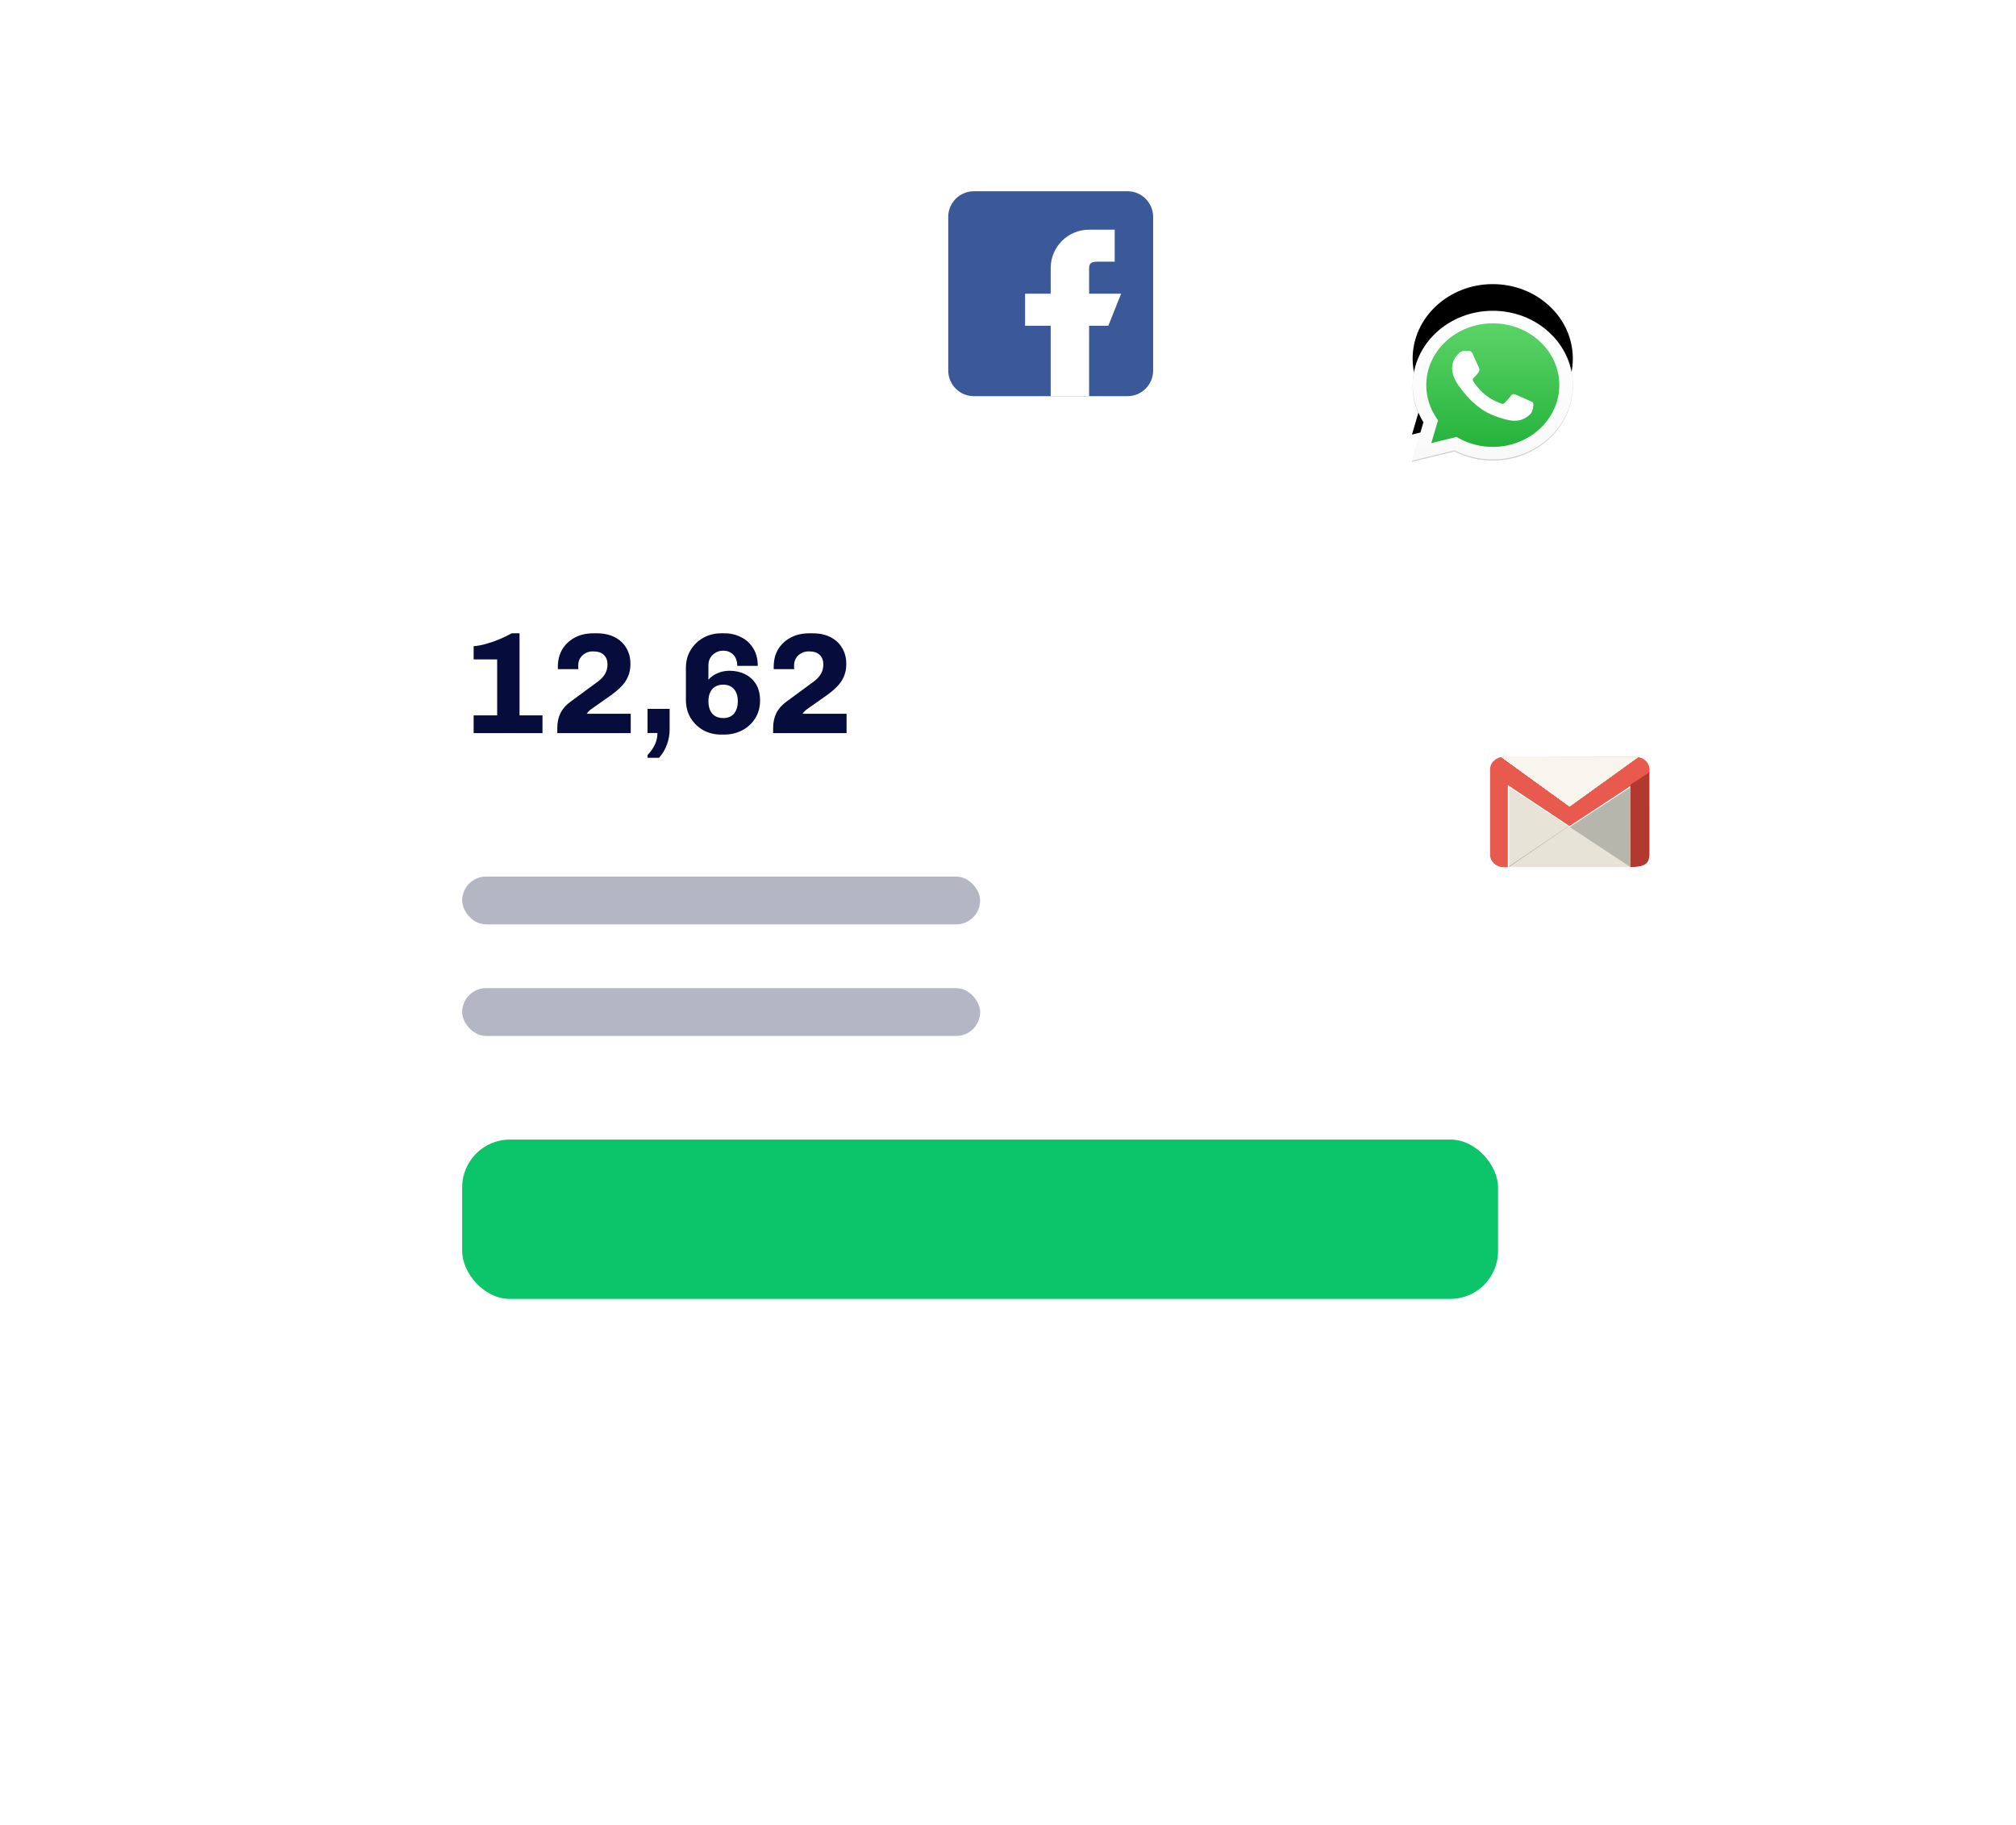 <svg width="253" height="229" viewBox="0 0 253 229" fill="none" xmlns="http://www.w3.org/2000/svg">
<g filter="url(#filter0_d_94_2058)">
<rect x="38" y="55" width="170" height="128" rx="6" fill="white"/>
</g>
<path d="M59.44 92V89.768H62.392V82.748H59.44V81.092C59.92 81.056 60.436 80.96 60.988 80.804C61.552 80.648 62.11 80.456 62.662 80.228C63.226 79.988 63.748 79.736 64.228 79.472H65.2V89.768H68.08V92H59.44ZM69.938 92V91.37C69.938 90.65 70.07 90.026 70.334 89.498C70.598 88.958 71.018 88.478 71.594 88.058L75.068 85.502C75.44 85.226 75.728 84.914 75.932 84.566C76.136 84.206 76.238 83.816 76.238 83.396C76.238 82.88 76.088 82.478 75.788 82.19C75.488 81.89 75.032 81.74 74.42 81.74C74.06 81.74 73.742 81.818 73.466 81.974C73.19 82.118 72.968 82.328 72.8 82.604C72.644 82.868 72.566 83.168 72.566 83.504C72.566 83.588 72.566 83.672 72.566 83.756C72.566 83.828 72.572 83.9 72.584 83.972H70.01C70.01 83.912 70.01 83.858 70.01 83.81C70.01 83.75 70.01 83.696 70.01 83.648C70.01 82.844 70.19 82.13 70.55 81.506C70.922 80.882 71.438 80.39 72.098 80.03C72.77 79.658 73.562 79.472 74.474 79.472H74.888C75.764 79.472 76.514 79.634 77.138 79.958C77.774 80.282 78.26 80.732 78.596 81.308C78.944 81.884 79.118 82.556 79.118 83.324C79.118 83.936 79.01 84.476 78.794 84.944C78.59 85.412 78.29 85.838 77.894 86.222C77.51 86.606 77.06 86.978 76.544 87.338L74.294 88.922C74.21 88.982 74.12 89.048 74.024 89.12C73.94 89.192 73.862 89.27 73.79 89.354C73.73 89.426 73.676 89.498 73.628 89.57H79.154V92H69.938ZM81.264 95.096V94.754C81.684 94.31 81.996 93.86 82.2 93.404C82.404 92.948 82.506 92.474 82.506 91.982H81.264V88.958H84.036V91.514C84.036 92.198 83.922 92.84 83.694 93.44C83.478 94.052 83.148 94.604 82.704 95.096H81.264ZM90.506 92.18C89.666 92.18 88.91 91.994 88.238 91.622C87.578 91.238 87.05 90.722 86.654 90.074C86.27 89.414 86.078 88.664 86.078 87.824V83.828C86.078 82.976 86.276 82.226 86.672 81.578C87.068 80.918 87.602 80.402 88.274 80.03C88.946 79.658 89.696 79.472 90.524 79.472H90.902C91.682 79.472 92.384 79.634 93.008 79.958C93.644 80.27 94.148 80.732 94.52 81.344C94.904 81.944 95.096 82.682 95.096 83.558H92.522C92.522 82.958 92.354 82.49 92.018 82.154C91.682 81.818 91.262 81.65 90.758 81.65C90.41 81.65 90.092 81.734 89.804 81.902C89.528 82.058 89.306 82.274 89.138 82.55C88.982 82.814 88.904 83.12 88.904 83.468V85.286C89.228 84.926 89.624 84.65 90.092 84.458C90.572 84.266 91.052 84.17 91.532 84.17C92.264 84.17 92.918 84.314 93.494 84.602C94.082 84.89 94.544 85.31 94.88 85.862C95.216 86.414 95.384 87.098 95.384 87.914C95.384 88.754 95.18 89.498 94.772 90.146C94.376 90.782 93.836 91.28 93.152 91.64C92.468 92 91.712 92.18 90.884 92.18H90.506ZM90.758 90.11C91.166 90.11 91.502 90.026 91.766 89.858C92.042 89.678 92.246 89.432 92.378 89.12C92.522 88.796 92.594 88.424 92.594 88.004C92.594 87.572 92.522 87.2 92.378 86.888C92.234 86.576 92.024 86.336 91.748 86.168C91.472 86 91.142 85.916 90.758 85.916C90.362 85.916 90.026 86 89.75 86.168C89.474 86.336 89.264 86.576 89.12 86.888C88.976 87.2 88.904 87.566 88.904 87.986C88.904 88.43 88.976 88.814 89.12 89.138C89.264 89.45 89.474 89.69 89.75 89.858C90.038 90.026 90.374 90.11 90.758 90.11ZM97.026 92V91.37C97.026 90.65 97.158 90.026 97.422 89.498C97.686 88.958 98.106 88.478 98.682 88.058L102.156 85.502C102.528 85.226 102.816 84.914 103.02 84.566C103.224 84.206 103.326 83.816 103.326 83.396C103.326 82.88 103.176 82.478 102.876 82.19C102.576 81.89 102.12 81.74 101.508 81.74C101.148 81.74 100.83 81.818 100.554 81.974C100.278 82.118 100.056 82.328 99.888 82.604C99.732 82.868 99.654 83.168 99.654 83.504C99.654 83.588 99.654 83.672 99.654 83.756C99.654 83.828 99.66 83.9 99.672 83.972H97.098C97.098 83.912 97.098 83.858 97.098 83.81C97.098 83.75 97.098 83.696 97.098 83.648C97.098 82.844 97.278 82.13 97.638 81.506C98.01 80.882 98.526 80.39 99.186 80.03C99.858 79.658 100.65 79.472 101.562 79.472H101.976C102.852 79.472 103.602 79.634 104.226 79.958C104.862 80.282 105.348 80.732 105.684 81.308C106.032 81.884 106.206 82.556 106.206 83.324C106.206 83.936 106.098 84.476 105.882 84.944C105.678 85.412 105.378 85.838 104.982 86.222C104.598 86.606 104.148 86.978 103.632 87.338L101.382 88.922C101.298 88.982 101.208 89.048 101.112 89.12C101.028 89.192 100.95 89.27 100.878 89.354C100.818 89.426 100.764 89.498 100.716 89.57H106.242V92H97.026Z" fill="#060C3C"/>
<rect x="58" y="143" width="130" height="20" rx="6" fill="#0CC56A"/>
<rect x="58" y="110" width="65" height="6" rx="3" fill="#B4B6C4"/>
<rect x="58" y="124" width="65" height="6" rx="3" fill="#B4B6C4"/>
<g filter="url(#filter1_d_94_2058)">
<rect x="109" y="14" width="50" height="50" rx="6" fill="white"/>
</g>
<g filter="url(#filter2_d_94_2058)">
<rect x="169" y="30" width="35" height="35" rx="6" fill="white"/>
</g>
<g filter="url(#filter3_d_94_2058)">
<rect x="171" y="77" width="50" height="50" rx="6" fill="white"/>
</g>
<path d="M205.361 95C206.263 95 207 95.704 207 96.564V97.017L204.723 98.569L196.973 103.664L189.222 98.517V108.81H188.639C187.737 108.81 187 108.106 187 107.246V96.564C187 95.704 187.737 95 188.639 95L196.973 100.897L205.361 95L205.361 95Z" fill="#E75A4D"/>
<path d="M188.428 95L196.971 101.19L205.571 95H188.428Z" fill="url(#paint0_linear_94_2058)"/>
<path d="M189.381 98.81V108.81H204.619V98.86L197 103.81L189.381 98.81Z" fill="#E7E4D7"/>
<path d="M189.381 108.81L197 103.595L196.965 103.571L189.381 108.695V108.81Z" fill="#B8B7AE"/>
<path d="M204.615 98.81L204.619 108.81L197 103.785L204.615 98.81Z" fill="#B7B6AD"/>
<path d="M206.997 96.905L207 107.233C206.959 108.381 206.42 108.79 204.624 108.81L204.619 98.471L206.998 96.905L206.997 96.905Z" fill="#B2392F"/>
<path d="M188.428 95L196.971 101.19L205.571 95H188.428Z" fill="url(#paint1_linear_94_2058)"/>
<path d="M188.428 95L196.971 101.19L205.571 95H188.428Z" fill="url(#paint2_linear_94_2058)"/>
<path d="M188.428 95L196.971 101.19L205.571 95H188.428Z" fill="url(#paint3_linear_94_2058)"/>
<path d="M188.428 95L196.971 101.19L205.571 95H188.428Z" fill="url(#paint4_linear_94_2058)"/>
<path d="M188.428 95L196.971 101.19L205.571 95H188.428Z" fill="url(#paint5_linear_94_2058)"/>
<path d="M188.428 95L196.971 101.19L205.571 95H188.428Z" fill="url(#paint6_linear_94_2058)"/>
<path d="M188.428 95L196.971 101.19L205.571 95H188.428Z" fill="url(#paint7_linear_94_2058)"/>
<path d="M188.428 95L196.971 101.19L205.571 95H188.428Z" fill="#F7F5ED"/>
<g filter="url(#filter4_f_94_2058)">
<g filter="url(#filter5_d_94_2058)">
<path d="M177.28 48.424C177.279 50.073 177.742 51.683 178.621 53.102L177.195 57.95L182.524 56.649C183.992 57.395 185.645 57.788 187.328 57.788H187.332C192.872 57.788 197.382 53.59 197.384 48.431C197.385 45.931 196.341 43.58 194.443 41.812C192.545 40.043 190.021 39.069 187.332 39.068C181.791 39.068 177.282 43.265 177.28 48.424Z" fill="black"/>
</g>
<path d="M177.28 48.424C177.279 50.073 177.742 51.683 178.621 53.102L177.195 57.95L182.524 56.649C183.992 57.395 185.645 57.788 187.328 57.788H187.332C192.872 57.788 197.382 53.59 197.384 48.431C197.385 45.931 196.341 43.58 194.443 41.812C192.545 40.043 190.021 39.069 187.332 39.068C181.791 39.068 177.282 43.265 177.28 48.424Z" fill="black" fill-opacity="0.2"/>
</g>
<path d="M177.64 48.326C177.639 49.912 178.086 51.461 178.934 52.826L177.559 57.49L182.698 56.239C184.115 56.956 185.709 57.334 187.332 57.334H187.336C192.679 57.334 197.029 53.296 197.031 48.333C197.032 45.928 196.025 43.667 194.194 41.966C192.364 40.264 189.929 39.327 187.335 39.326C181.991 39.326 177.642 43.364 177.64 48.326Z" fill="url(#paint8_linear_94_2058)"/>
<path d="M177.295 48.323C177.295 49.966 177.757 51.571 178.636 52.984L177.211 57.816L182.535 56.519C184.002 57.262 185.654 57.654 187.334 57.654H187.339C192.874 57.654 197.38 53.471 197.382 48.331C197.383 45.839 196.339 43.497 194.443 41.734C192.547 39.972 190.025 39.001 187.339 39C181.803 39 177.297 43.182 177.295 48.323H177.295ZM180.466 52.741L180.267 52.448C179.431 51.214 178.99 49.788 178.991 48.324C178.993 44.051 182.737 40.575 187.342 40.575C189.572 40.576 191.667 41.383 193.244 42.847C194.82 44.312 195.687 46.259 195.686 48.33C195.684 52.603 191.94 56.08 187.339 56.08H187.336C185.837 56.079 184.368 55.706 183.087 54.999L182.782 54.831L179.622 55.601L180.466 52.741Z" fill="url(#paint9_linear_94_2058)"/>
<path fill-rule="evenodd" clip-rule="evenodd" d="M184.828 44.426C184.64 44.038 184.442 44.03 184.263 44.023C184.117 44.017 183.949 44.018 183.782 44.018C183.615 44.018 183.343 44.076 183.113 44.309C182.883 44.542 182.234 45.106 182.234 46.253C182.234 47.399 183.134 48.507 183.259 48.663C183.385 48.818 184.995 51.246 187.546 52.18C189.666 52.957 190.097 52.802 190.557 52.763C191.017 52.725 192.042 52.2 192.251 51.656C192.46 51.111 192.46 50.645 192.397 50.548C192.335 50.45 192.167 50.392 191.916 50.276C191.665 50.159 190.432 49.595 190.202 49.518C189.972 49.44 189.804 49.401 189.637 49.634C189.47 49.867 188.989 50.392 188.843 50.548C188.696 50.703 188.55 50.723 188.299 50.606C188.048 50.489 187.24 50.244 186.281 49.45C185.535 48.832 185.031 48.069 184.885 47.836C184.738 47.603 184.869 47.477 184.995 47.36C185.108 47.256 185.246 47.088 185.371 46.952C185.497 46.816 185.538 46.719 185.622 46.564C185.706 46.408 185.664 46.272 185.601 46.156C185.538 46.039 185.051 44.886 184.828 44.426Z" fill="white"/>
<g clip-path="url(#clip0_94_2058)">
<path d="M141.5 24H122.214C120.441 24 119 25.441 119 27.214V46.5C119 48.272 120.441 49.714 122.214 49.714H141.5C143.272 49.714 144.714 48.272 144.714 46.5V27.214C144.714 25.441 143.272 24 141.5 24Z" fill="#3B5999"/>
<path d="M136.678 36.857V33.643C136.678 32.756 137.398 32.839 138.285 32.839H139.893V28.821H136.678C134.015 28.821 131.857 30.979 131.857 33.643V36.857H128.643V40.875H131.857V49.714H136.678V40.875H139.089L140.696 36.857H136.678Z" fill="white"/>
</g>
<defs>
<filter id="filter0_d_94_2058" x="0" y="25" width="246" height="204" filterUnits="userSpaceOnUse" color-interpolation-filters="sRGB">
<feFlood flood-opacity="0" result="BackgroundImageFix"/>
<feColorMatrix in="SourceAlpha" type="matrix" values="0 0 0 0 0 0 0 0 0 0 0 0 0 0 0 0 0 0 127 0" result="hardAlpha"/>
<feMorphology radius="2" operator="erode" in="SourceAlpha" result="effect1_dropShadow_94_2058"/>
<feOffset dy="8"/>
<feGaussianBlur stdDeviation="20"/>
<feColorMatrix type="matrix" values="0 0 0 0 0.024 0 0 0 0 0.047 0 0 0 0 0.231 0 0 0 0.08 0"/>
<feBlend mode="normal" in2="BackgroundImageFix" result="effect1_dropShadow_94_2058"/>
<feBlend mode="normal" in="SourceGraphic" in2="effect1_dropShadow_94_2058" result="shape"/>
</filter>
<filter id="filter1_d_94_2058" x="89" y="0" width="90" height="90" filterUnits="userSpaceOnUse" color-interpolation-filters="sRGB">
<feFlood flood-opacity="0" result="BackgroundImageFix"/>
<feColorMatrix in="SourceAlpha" type="matrix" values="0 0 0 0 0 0 0 0 0 0 0 0 0 0 0 0 0 0 127 0" result="hardAlpha"/>
<feOffset dy="6"/>
<feGaussianBlur stdDeviation="10"/>
<feColorMatrix type="matrix" values="0 0 0 0 0.11 0 0 0 0 0.141 0 0 0 0 0.412 0 0 0 0.05 0"/>
<feBlend mode="normal" in2="BackgroundImageFix" result="effect1_dropShadow_94_2058"/>
<feBlend mode="normal" in="SourceGraphic" in2="effect1_dropShadow_94_2058" result="shape"/>
</filter>
<filter id="filter2_d_94_2058" x="149" y="16" width="75" height="75" filterUnits="userSpaceOnUse" color-interpolation-filters="sRGB">
<feFlood flood-opacity="0" result="BackgroundImageFix"/>
<feColorMatrix in="SourceAlpha" type="matrix" values="0 0 0 0 0 0 0 0 0 0 0 0 0 0 0 0 0 0 127 0" result="hardAlpha"/>
<feOffset dy="6"/>
<feGaussianBlur stdDeviation="10"/>
<feColorMatrix type="matrix" values="0 0 0 0 0.11 0 0 0 0 0.141 0 0 0 0 0.412 0 0 0 0.05 0"/>
<feBlend mode="normal" in2="BackgroundImageFix" result="effect1_dropShadow_94_2058"/>
<feBlend mode="normal" in="SourceGraphic" in2="effect1_dropShadow_94_2058" result="shape"/>
</filter>
<filter id="filter3_d_94_2058" x="151" y="63" width="90" height="90" filterUnits="userSpaceOnUse" color-interpolation-filters="sRGB">
<feFlood flood-opacity="0" result="BackgroundImageFix"/>
<feColorMatrix in="SourceAlpha" type="matrix" values="0 0 0 0 0 0 0 0 0 0 0 0 0 0 0 0 0 0 127 0" result="hardAlpha"/>
<feOffset dy="6"/>
<feGaussianBlur stdDeviation="10"/>
<feColorMatrix type="matrix" values="0 0 0 0 0.11 0 0 0 0 0.141 0 0 0 0 0.412 0 0 0 0.05 0"/>
<feBlend mode="normal" in2="BackgroundImageFix" result="effect1_dropShadow_94_2058"/>
<feBlend mode="normal" in="SourceGraphic" in2="effect1_dropShadow_94_2058" result="shape"/>
</filter>
<filter id="filter4_f_94_2058" x="173.782" y="35.654" width="27.017" height="25.71" filterUnits="userSpaceOnUse" color-interpolation-filters="sRGB">
<feFlood flood-opacity="0" result="BackgroundImageFix"/>
<feBlend mode="normal" in="SourceGraphic" in2="BackgroundImageFix" result="shape"/>
<feGaussianBlur stdDeviation="1.707" result="effect1_foregroundBlur_94_2058"/>
</filter>
<filter id="filter5_d_94_2058" x="155.86" y="14.318" width="62.861" height="61.554" filterUnits="userSpaceOnUse" color-interpolation-filters="sRGB">
<feFlood flood-opacity="0" result="BackgroundImageFix"/>
<feColorMatrix in="SourceAlpha" type="matrix" values="0 0 0 0 0 0 0 0 0 0 0 0 0 0 0 0 0 0 127 0" result="hardAlpha"/>
<feOffset dy="-3.414"/>
<feGaussianBlur stdDeviation="10.668"/>
<feComposite in2="hardAlpha" operator="out"/>
<feColorMatrix type="matrix" values="0 0 0 0 0 0 0 0 0 0 0 0 0 0 0 0 0 0 0.21 0"/>
<feBlend mode="normal" in2="BackgroundImageFix" result="effect1_dropShadow_94_2058"/>
<feBlend mode="normal" in="SourceGraphic" in2="effect1_dropShadow_94_2058" result="shape"/>
</filter>
<linearGradient id="paint0_linear_94_2058" x1="191.512" y1="98.096" x2="202.465" y2="98.096" gradientUnits="userSpaceOnUse">
<stop stop-color="#F8F6EF"/>
<stop offset="1" stop-color="#E7E4D6"/>
</linearGradient>
<linearGradient id="paint1_linear_94_2058" x1="191.512" y1="98.096" x2="202.465" y2="98.096" gradientUnits="userSpaceOnUse">
<stop stop-color="#F8F6EF"/>
<stop offset="1" stop-color="#E7E4D6"/>
</linearGradient>
<linearGradient id="paint2_linear_94_2058" x1="191.512" y1="98.096" x2="202.465" y2="98.096" gradientUnits="userSpaceOnUse">
<stop stop-color="#F8F6EF"/>
<stop offset="1" stop-color="#E7E4D6"/>
</linearGradient>
<linearGradient id="paint3_linear_94_2058" x1="191.512" y1="98.096" x2="202.465" y2="98.096" gradientUnits="userSpaceOnUse">
<stop stop-color="#F8F6EF"/>
<stop offset="1" stop-color="#E7E4D6"/>
</linearGradient>
<linearGradient id="paint4_linear_94_2058" x1="191.512" y1="98.096" x2="202.465" y2="98.096" gradientUnits="userSpaceOnUse">
<stop stop-color="#F8F6EF"/>
<stop offset="1" stop-color="#E7E4D6"/>
</linearGradient>
<linearGradient id="paint5_linear_94_2058" x1="191.512" y1="98.096" x2="202.465" y2="98.096" gradientUnits="userSpaceOnUse">
<stop stop-color="#F8F6EF"/>
<stop offset="1" stop-color="#E7E4D6"/>
</linearGradient>
<linearGradient id="paint6_linear_94_2058" x1="191.512" y1="98.096" x2="202.465" y2="98.096" gradientUnits="userSpaceOnUse">
<stop stop-color="#F8F6EF"/>
<stop offset="1" stop-color="#E7E4D6"/>
</linearGradient>
<linearGradient id="paint7_linear_94_2058" x1="191.512" y1="98.096" x2="202.465" y2="98.096" gradientUnits="userSpaceOnUse">
<stop stop-color="#F8F6EF"/>
<stop offset="1" stop-color="#E7E4D6"/>
</linearGradient>
<linearGradient id="paint8_linear_94_2058" x1="187.295" y1="57.49" x2="187.295" y2="39.326" gradientUnits="userSpaceOnUse">
<stop stop-color="#20B038"/>
<stop offset="1" stop-color="#60D66A"/>
</linearGradient>
<linearGradient id="paint9_linear_94_2058" x1="187.297" y1="57.816" x2="187.297" y2="39" gradientUnits="userSpaceOnUse">
<stop stop-color="#F9F9F9"/>
<stop offset="1" stop-color="white"/>
</linearGradient>
<clipPath id="clip0_94_2058">
<rect width="25.714" height="25.714" fill="white" transform="translate(119 24)"/>
</clipPath>
</defs>
</svg>

